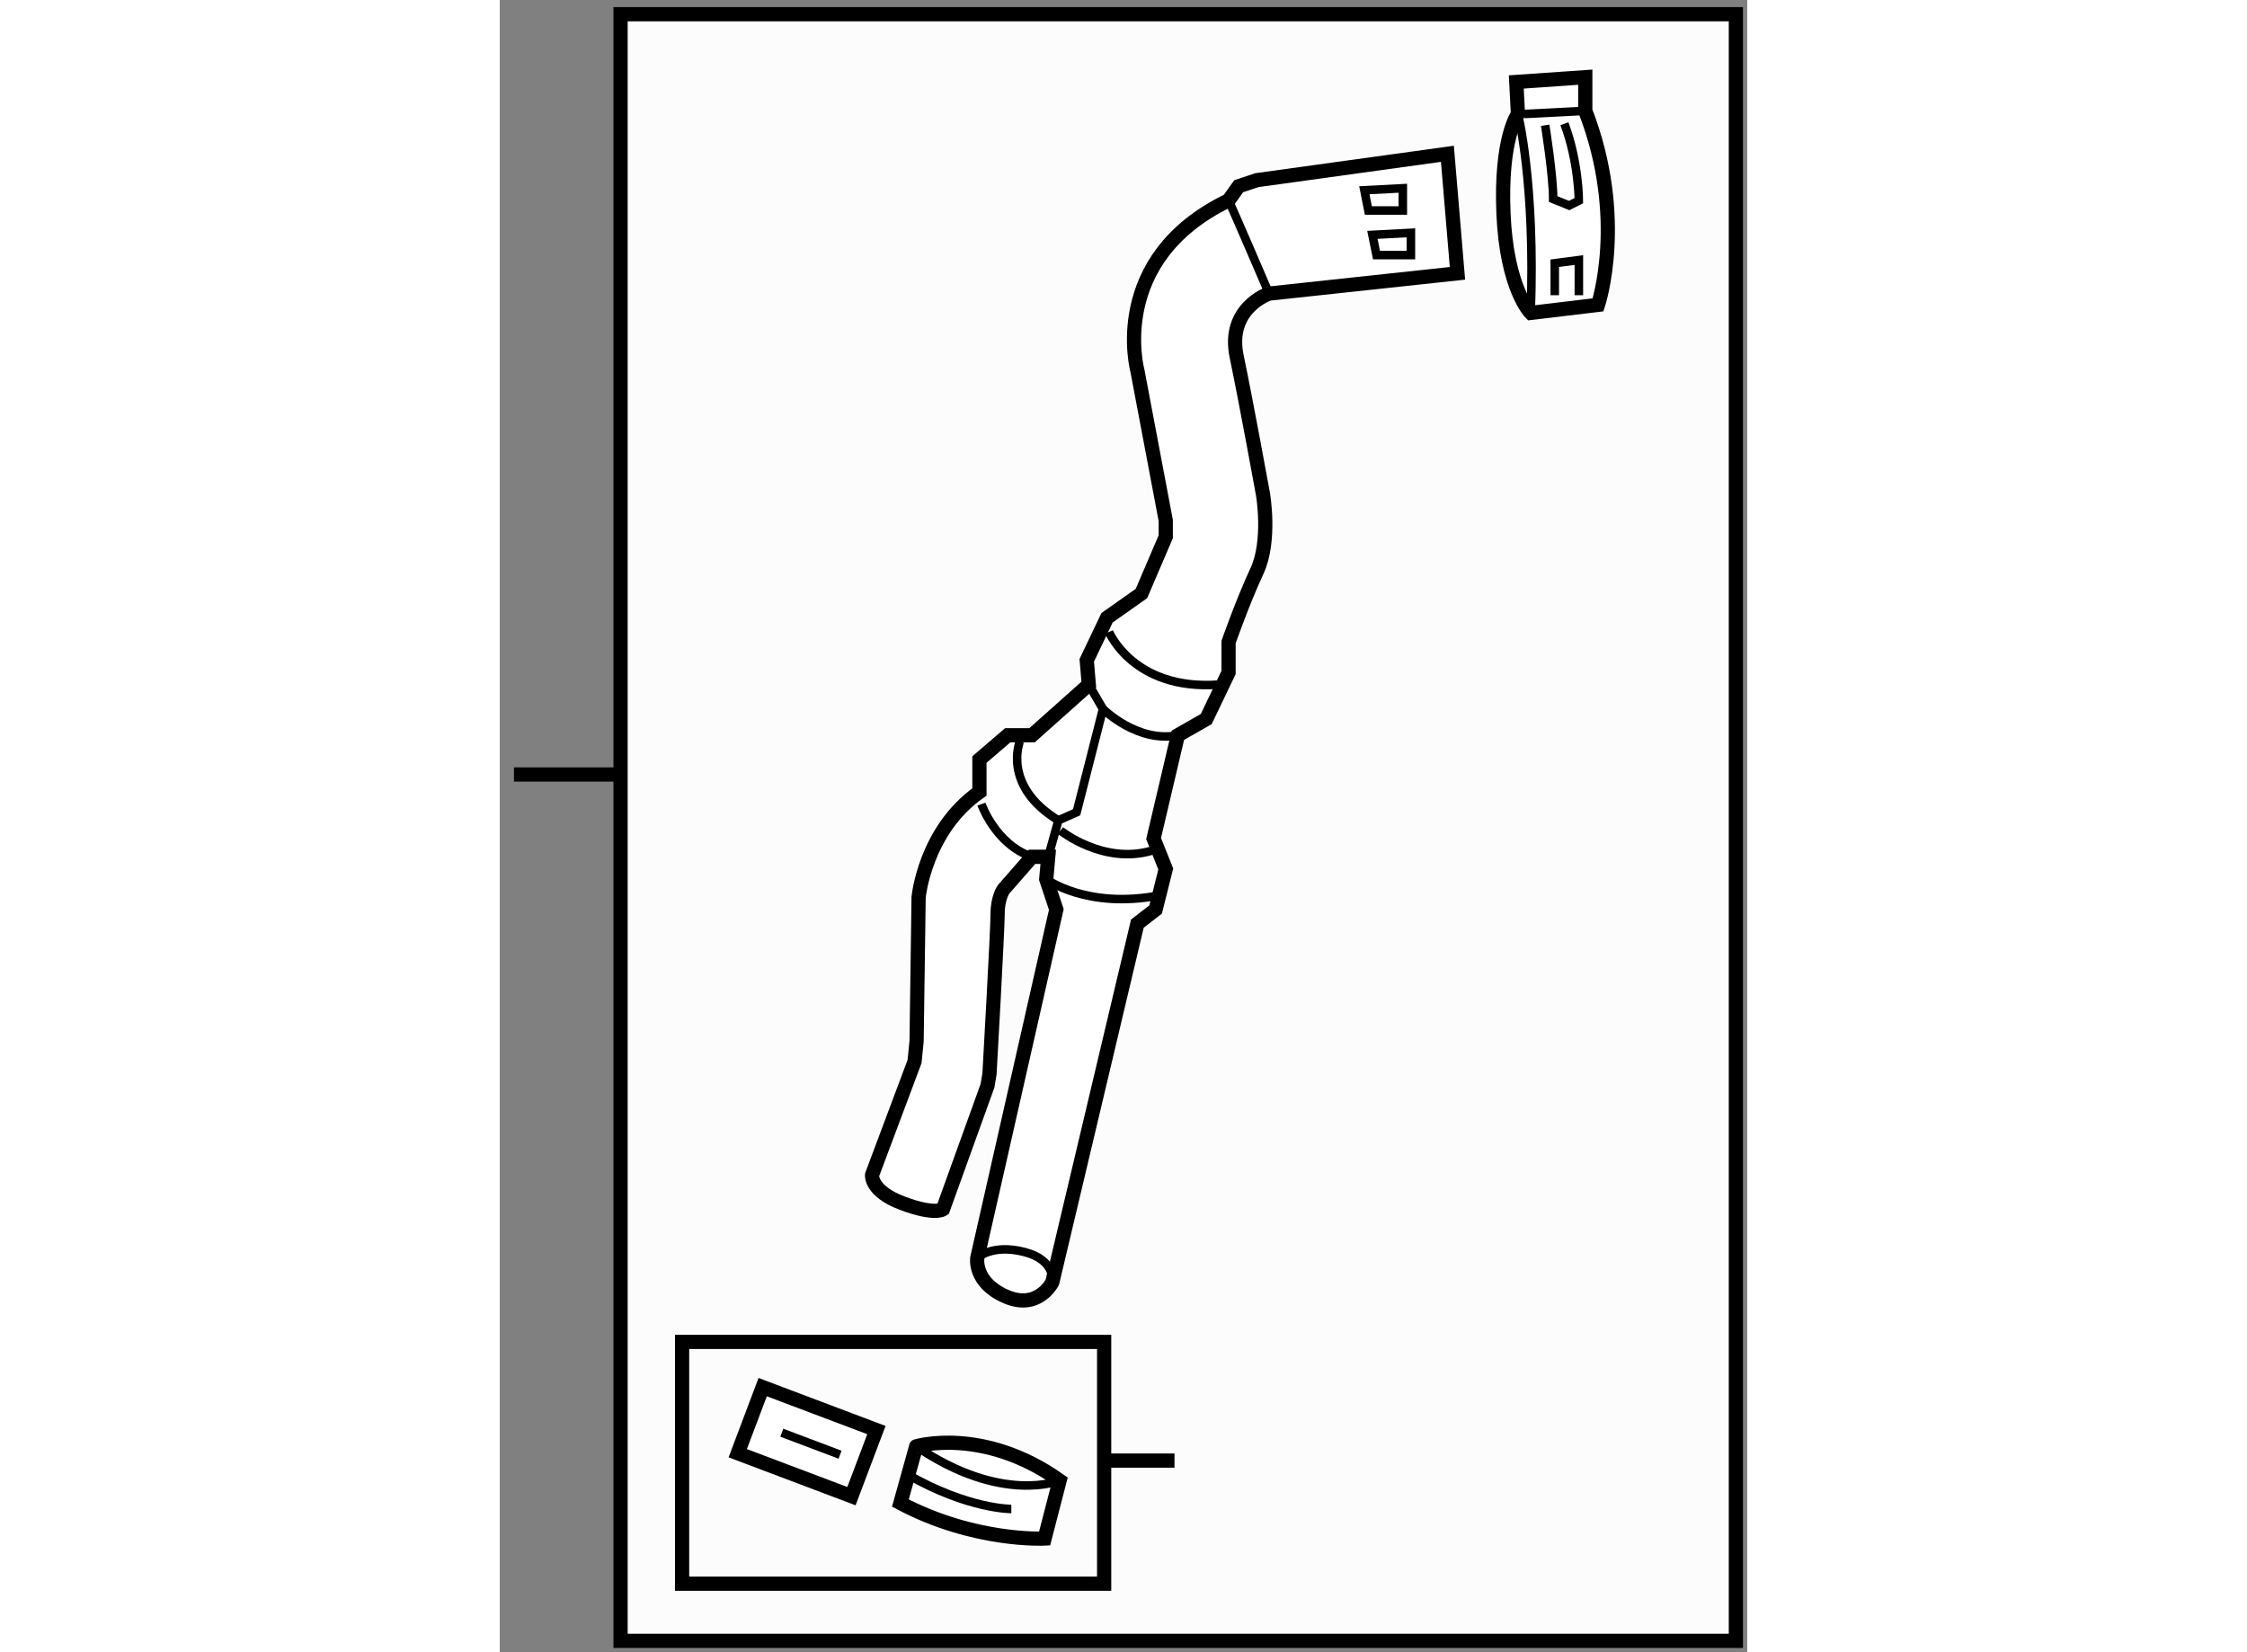 <?xml version="1.0" encoding="utf-8"?>
<!-- Generator: Adobe Illustrator 15.1.0, SVG Export Plug-In . SVG Version: 6.00 Build 0)  -->
<!DOCTYPE svg PUBLIC "-//W3C//DTD SVG 1.1//EN" "http://www.w3.org/Graphics/SVG/1.1/DTD/svg11.dtd">
<svg version="1.1" xmlns="http://www.w3.org/2000/svg" xmlns:xlink="http://www.w3.org/1999/xlink" x="0px" y="0px" width="244.8px"
	 height="180px" viewBox="170.75 62.496 43.898 58.14" enable-background="new 0 0 244.8 180" xml:space="preserve">
	
<rect x="170.75" y="62.496" width="43.898" height="58.14" fill="#808080" stroke="none"/>
	
<g><rect x="175.001" y="62.996" fill="#FCFCFC" stroke="#000000" stroke-width="0.5" width="39.247" height="57.24"></rect><line fill="none" stroke="#000000" stroke-width="0.5" x1="175.001" y1="89.75" x2="171.25" y2="89.75"></line></g><g><path fill="#FFFFFF" stroke="#000000" stroke-width="0.5" d="M190.051,92.646h-0.57l-0.998,1.141c0,0-0.213,0.285-0.213,0.855
			s-0.286,5.633-0.286,5.633l-0.071,0.428l-1.568,4.348c0,0-0.285,0.214-1.426-0.214c-1.14-0.428-1.068-0.997-1.068-0.997
			l1.496-3.992l0.071-0.713l0.071-5.063c0,0,0.215-2.352,2.14-3.707v-1.141l0.997-0.855h0.855l1.997-1.781l-0.072-0.856l0.714-1.497
			l1.211-0.855l0.855-1.997v-0.57l-0.998-5.277c0,0-1.068-3.921,3.209-5.989l0.355-0.498l0.643-0.214l6.702-0.927l0.354,4.206
			l-6.629,0.713c0,0-1.498,0.5-1.141,2.211c0.356,1.71,0.926,4.847,0.926,4.847s0.285,1.64-0.213,2.708
			c-0.499,1.07-0.998,2.497-0.998,2.497v1.07l-0.785,1.639l-0.998,0.57l-0.855,3.635l0.428,1.07L193.83,94.5l-0.643,0.498
			l-2.993,12.62c0,0-0.499,0.999-1.64,0.499c-1.141-0.499-1-1.355-1-1.355l2.781-12.262l-0.355-1.068L190.051,92.646z"></path><polyline fill="none" stroke="#000000" stroke-width="0.3" points="190.051,92.646 190.408,91.363 191.05,91.078 191.977,87.443 
			191.478,86.587 		"></polyline><path fill="none" stroke="#000000" stroke-width="0.3" d="M191.977,87.443c0,0,1.211,1.209,2.637,0.926"></path><path fill="none" stroke="#000000" stroke-width="0.3" d="M189.98,93.432c0,0,1.425,1.068,3.992,0.57"></path><path fill="none" stroke="#000000" stroke-width="0.3" d="M190.479,91.721c0,0,1.498,1.209,3.209,0.711"></path><path fill="none" stroke="#000000" stroke-width="0.3" d="M192.189,84.733c0,0,0.856,2.068,3.851,1.854"></path><path fill="none" stroke="#000000" stroke-width="0.3" d="M196.396,69.547c0.143,0.287,1.426,3.28,1.426,3.28"></path><polygon fill="none" stroke="#000000" stroke-width="0.3" points="201.457,70.761 201.602,71.472 202.813,71.472 202.813,70.688 
					"></polygon><polygon fill="none" stroke="#000000" stroke-width="0.3" points="201.174,69.191 201.315,69.903 202.528,69.903 202.528,69.12 		
			"></polygon><path fill="none" stroke="#000000" stroke-width="0.3" d="M187.699,90.793c0,0,0.498,1.425,1.781,1.853"></path><path fill="none" stroke="#000000" stroke-width="0.3" d="M189.053,88.583c0,0-0.641,1.567,1.355,2.781"></path><path fill="none" stroke="#000000" stroke-width="0.3" d="M187.555,106.762c0,0,0.501-0.499,1.642-0.213
			c1.14,0.285,0.998,1.069,0.998,1.069"></path></g>



	
<g><path fill="#FFFFFF" stroke="#000000" stroke-width="0.5" d="M206.579,66.507c0,0-0.622,0.85-0.509,3.5
			c0.111,2.652,0.959,3.5,0.959,3.5l2.369-0.283c0,0,1.018-3.048-0.449-6.828v-1.184l-2.428,0.168L206.579,66.507z"></path><path fill="none" stroke="#000000" stroke-width="0.3" d="M206.579,66.507c0,0,0.618,2.429,0.45,7"></path><line fill="none" stroke="#000000" stroke-width="0.3" x1="206.803" y1="66.507" x2="208.949" y2="66.396"></line><path fill="none" stroke="#000000" stroke-width="0.3" d="M207.537,66.904c0,0,0.282,1.749,0.282,2.596l0.563,0.228l0.34-0.17
			c0,0,0-1.354-0.508-2.708"></path><polyline fill="none" stroke="#000000" stroke-width="0.3" points="207.875,72.884 207.875,71.759 208.723,71.646 208.723,72.884 
					"></polyline></g>



	
<g><rect x="177.166" y="109.716" fill="#FCFCFC" stroke="#000000" stroke-width="0.5" width="14.852" height="8.509"></rect><line fill="none" stroke="#000000" stroke-width="0.5" x1="192.018" y1="113.893" x2="194.494" y2="113.893"></line></g><g><path fill="#FFFFFF" stroke="#000000" stroke-width="0.5" d="M190.451,114.594l-0.529,2.043c0,0-2.465,0.131-5.074-1.25
			l0.556-1.996C185.403,113.391,187.762,112.688,190.451,114.594z"></path><path fill="none" stroke="#000000" stroke-width="0.3" d="M190.451,114.594c0,0-2.028,0.854-5.048-1.203"></path><path fill="none" stroke="#000000" stroke-width="0.3" d="M188.752,115.595c0,0-1.512,0.016-3.664-1.218"></path></g><g><rect x="179.497" y="112.084" transform="matrix(0.935 0.353 -0.353 0.935 51.738 -56.853)" fill="#FFFFFF" stroke="#000000" stroke-width="0.5" width="4.28" height="2.487"></rect><line fill="none" stroke="#000000" stroke-width="0.3" x1="180.676" y1="112.912" x2="182.725" y2="113.686"></line></g>


</svg>